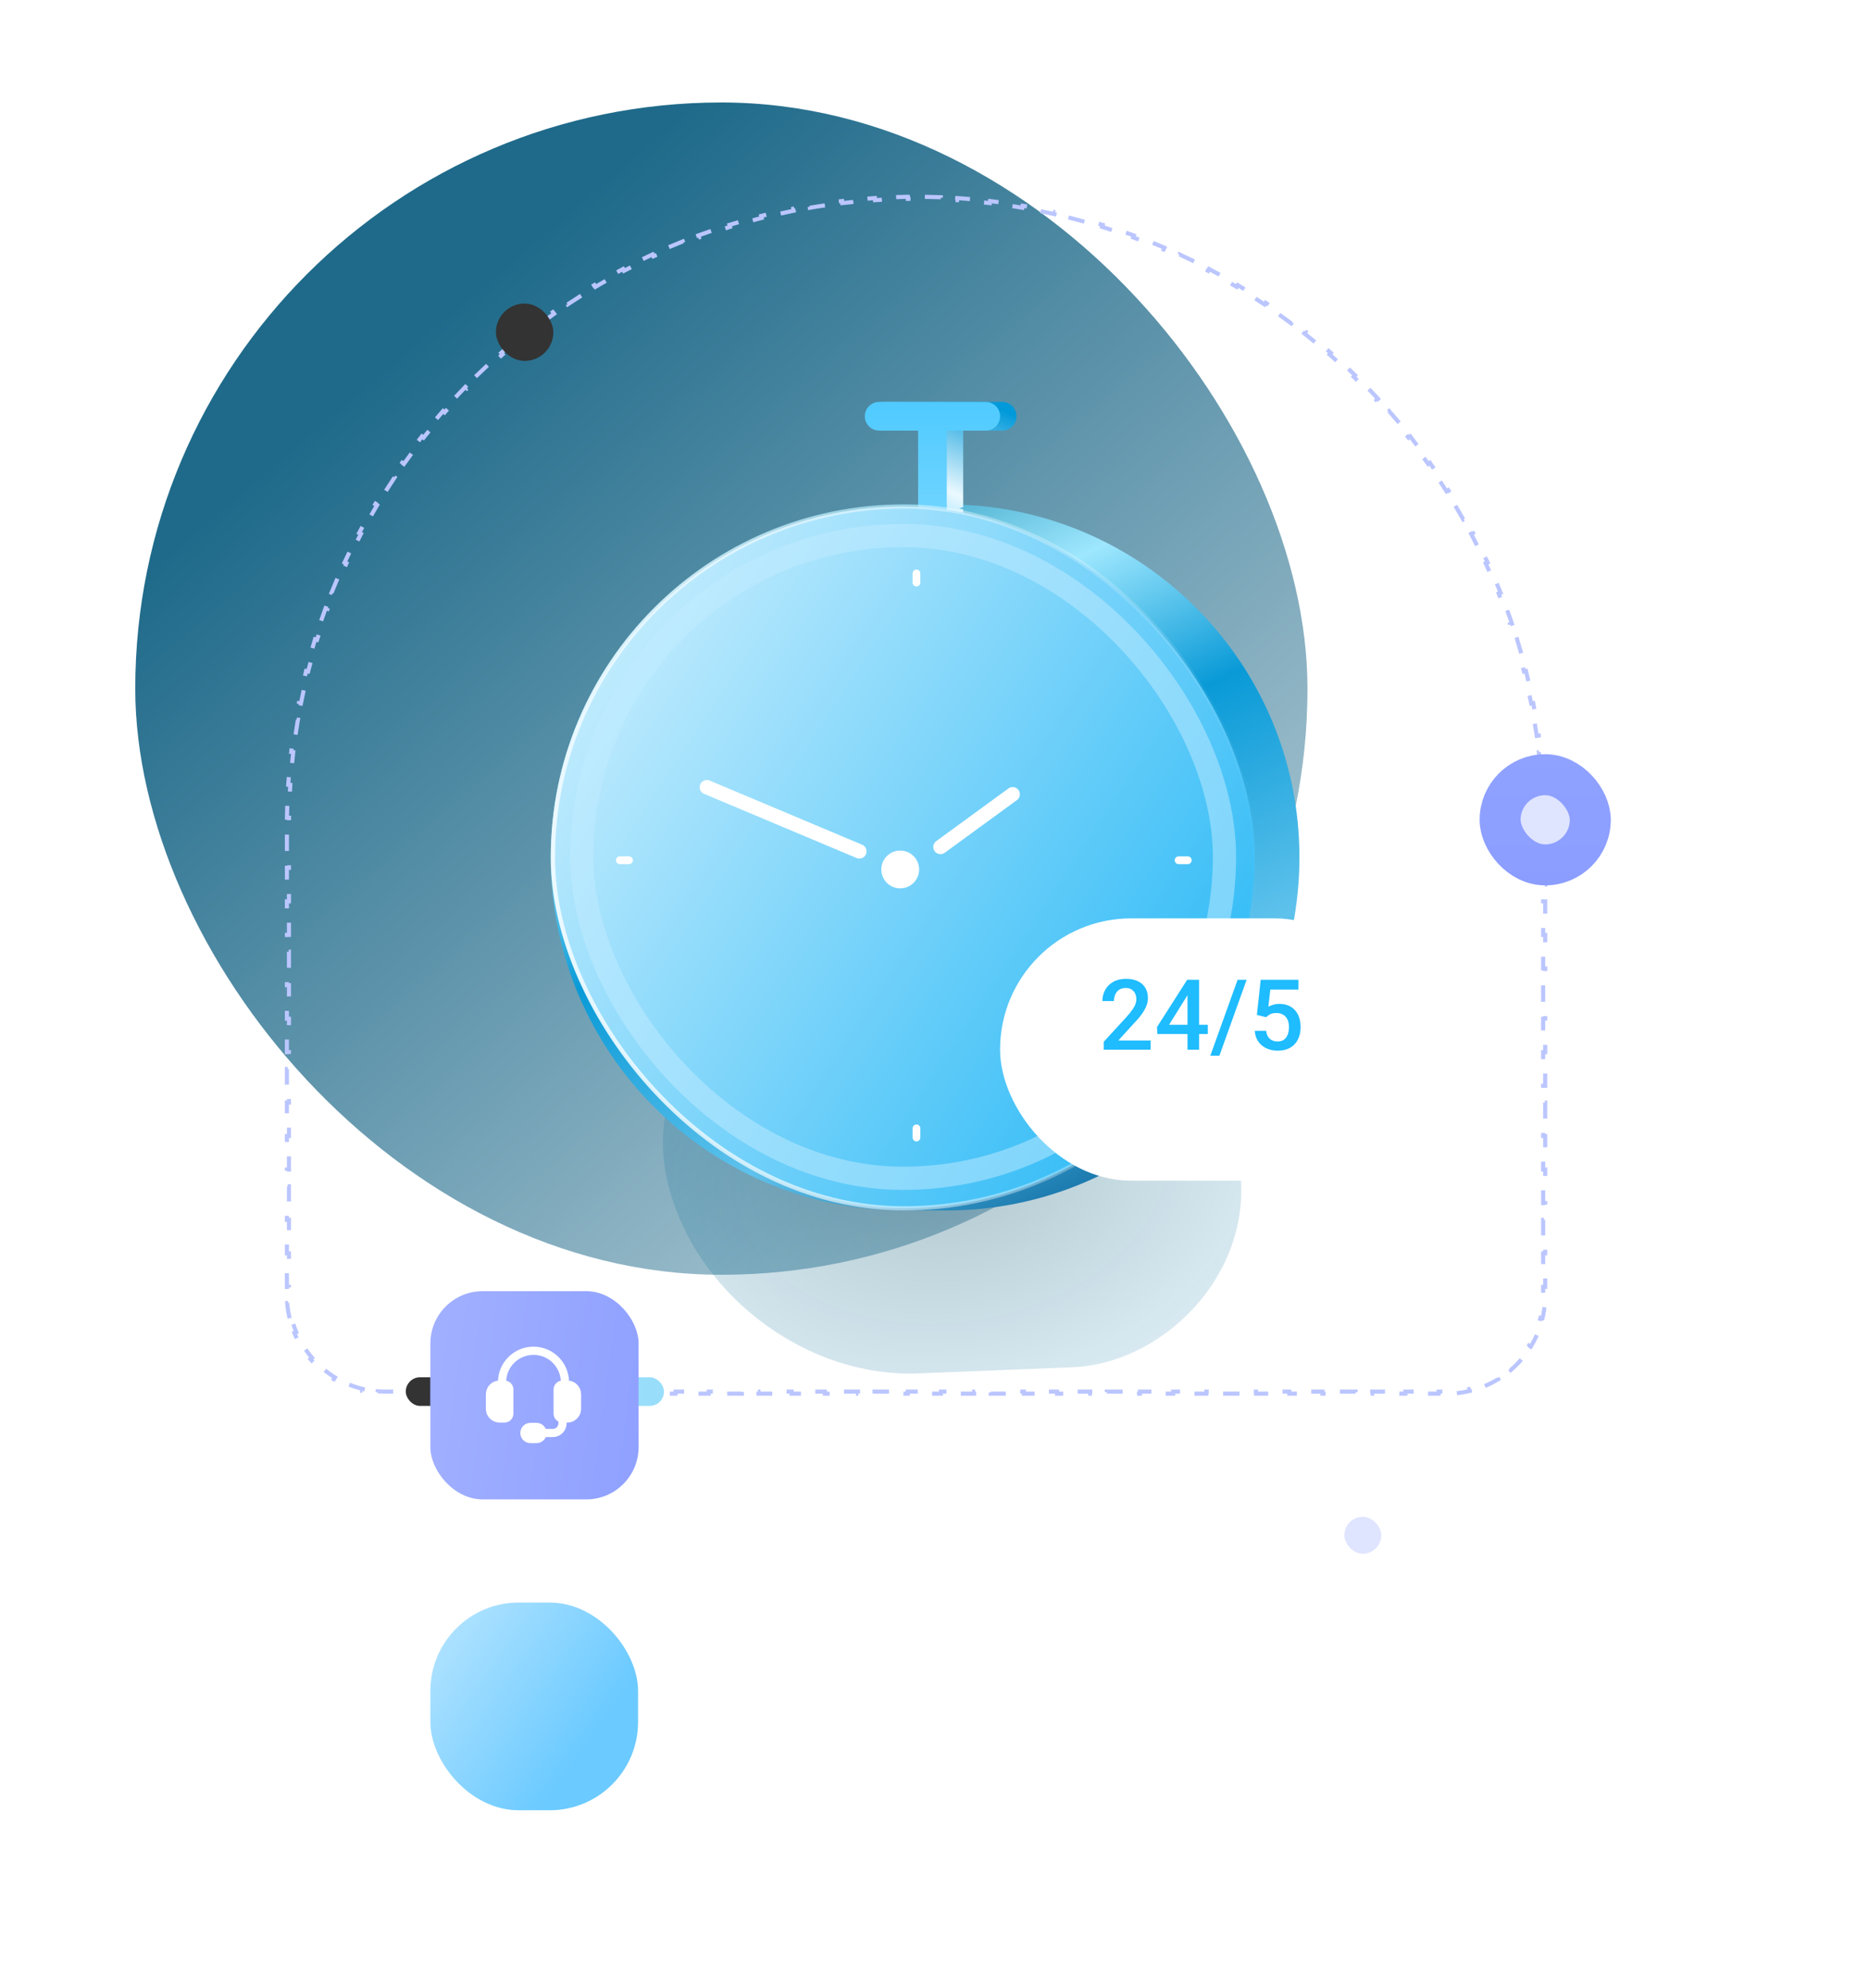 <svg width="456" height="485" viewBox="0 0 456 485" fill="none" xmlns="http://www.w3.org/2000/svg">
<rect x="33" y="25" width="286" height="286" rx="143" fill="url(#paint0_linear_3_1080)"/>
<path d="M70.658 321.605C70.369 320.398 70.172 319.155 70.073 317.885L70.571 317.846C70.524 317.237 70.5 316.621 70.5 316V313.955H70V309.866H70.5V305.777H70V301.688H70.5V297.598H70V293.509H70.5V289.42H70V285.33H70.5V281.241H70V277.152H70.5V273.063H70V268.973H70.5V264.884H70V260.795H70.5V256.705H70V252.616H70.5V248.527H70V244.438H70.5V240.348H70V236.259H70.5V232.17H70V228.08H70.5V223.991H70V219.902H70.5V215.812H70V211.723H70.5V207.634H70V203.545H70.5V201.5C70.5 200.828 70.504 200.158 70.513 199.489L70.013 199.482C70.03 198.139 70.065 196.8 70.117 195.465L70.616 195.484C70.668 194.146 70.737 192.812 70.823 191.483L70.324 191.451C70.41 190.111 70.514 188.776 70.635 187.446L71.133 187.491C71.254 186.157 71.392 184.829 71.547 183.505L71.05 183.447C71.207 182.114 71.38 180.786 71.57 179.464L72.065 179.535C72.255 178.21 72.463 176.89 72.687 175.576L72.194 175.492C72.42 174.17 72.662 172.853 72.922 171.543L73.412 171.64C73.672 170.326 73.949 169.019 74.242 167.718L73.754 167.608C74.049 166.3 74.36 164.998 74.688 163.703L75.173 163.826C75.502 162.528 75.847 161.237 76.208 159.952L75.727 159.817C76.09 158.527 76.47 157.244 76.866 155.968L77.343 156.116C77.74 154.837 78.153 153.566 78.582 152.302L78.108 152.141C78.539 150.872 78.986 149.61 79.449 148.356L79.918 148.53C80.381 147.274 80.86 146.027 81.355 144.787L80.891 144.602C81.388 143.357 81.901 142.12 82.429 140.891L82.889 141.089C83.417 139.861 83.961 138.64 84.521 137.429L84.067 137.219C84.629 136.002 85.206 134.794 85.799 133.594L86.247 133.815C86.839 132.617 87.447 131.428 88.069 130.247L87.627 130.014C88.252 128.828 88.892 127.651 89.547 126.484L89.984 126.729C90.637 125.564 91.306 124.408 91.989 123.262L91.56 123.006C92.246 121.854 92.948 120.713 93.663 119.581L94.086 119.848C94.8 118.719 95.528 117.6 96.27 116.491L95.855 116.213C96.6 115.099 97.361 113.995 98.135 112.902L98.543 113.191C99.314 112.101 100.1 111.022 100.899 109.953L100.499 109.654C101.301 108.58 102.118 107.518 102.948 106.466L103.341 106.776C104.168 105.728 105.009 104.691 105.863 103.665L105.479 103.345C106.336 102.315 107.207 101.297 108.091 100.29L108.466 100.62C109.347 99.616 110.241 98.624 111.148 97.644L110.78 97.304C111.69 96.32 112.613 95.349 113.547 94.389L113.906 94.738C114.837 93.782 115.782 92.838 116.738 91.906L116.389 91.547C117.349 90.613 118.32 89.69 119.304 88.781L119.644 89.148C120.624 88.241 121.616 87.347 122.619 86.466L122.29 86.091C123.296 85.207 124.315 84.336 125.345 83.479L125.665 83.863C126.691 83.009 127.728 82.168 128.776 81.341L128.466 80.948C129.518 80.118 130.58 79.302 131.654 78.499L131.953 78.899C133.022 78.1 134.101 77.314 135.191 76.543L134.902 76.135C135.995 75.361 137.099 74.6 138.213 73.855L138.491 74.27C139.6 73.528 140.719 72.8 141.848 72.086L141.581 71.663C142.712 70.948 143.854 70.246 145.006 69.56L145.262 69.989C146.408 69.306 147.564 68.637 148.729 67.984L148.484 67.547C149.651 66.892 150.828 66.252 152.014 65.627L152.247 66.069C153.428 65.447 154.617 64.84 155.815 64.247L155.594 63.799C156.794 63.206 158.002 62.629 159.219 62.067L159.429 62.521C160.64 61.961 161.86 61.417 163.089 60.889L162.891 60.429C164.12 59.901 165.357 59.388 166.602 58.891L166.787 59.355C168.027 58.86 169.274 58.381 170.529 57.918L170.356 57.449C171.61 56.986 172.872 56.539 174.141 56.108L174.302 56.582C175.566 56.153 176.837 55.74 178.116 55.343L177.968 54.866C179.244 54.47 180.527 54.09 181.817 53.727L181.952 54.209C183.237 53.847 184.528 53.502 185.826 53.173L185.703 52.688C186.998 52.36 188.3 52.049 189.608 51.754L189.718 52.242C191.019 51.949 192.326 51.672 193.64 51.412L193.543 50.922C194.853 50.663 196.17 50.42 197.492 50.194L197.576 50.687C198.89 50.463 200.21 50.255 201.535 50.065L201.464 49.57C202.786 49.38 204.114 49.207 205.447 49.05L205.505 49.547C206.829 49.392 208.157 49.254 209.491 49.133L209.445 48.635C210.776 48.514 212.111 48.41 213.451 48.324L213.483 48.823C214.812 48.737 216.146 48.668 217.484 48.616L217.465 48.117C218.799 48.065 220.139 48.03 221.482 48.013L221.488 48.513C222.158 48.504 222.828 48.5 223.5 48.5C224.172 48.5 224.842 48.504 225.511 48.513L225.518 48.013C226.861 48.03 228.2 48.065 229.535 48.117L229.516 48.616C230.854 48.668 232.188 48.737 233.517 48.823L233.549 48.324C234.889 48.41 236.224 48.514 237.554 48.635L237.509 49.133C238.843 49.254 240.171 49.392 241.495 49.547L241.553 49.05C242.886 49.207 244.214 49.38 245.536 49.57L245.465 50.065C246.79 50.255 248.11 50.463 249.424 50.687L249.508 50.194C250.83 50.42 252.147 50.663 253.457 50.922L253.36 51.412C254.674 51.672 255.981 51.949 257.282 52.242L257.392 51.754C258.7 52.049 260.002 52.36 261.297 52.688L261.174 53.173C262.472 53.502 263.763 53.847 265.048 54.208L265.183 53.727C266.473 54.09 267.756 54.47 269.032 54.866L268.884 55.343C270.163 55.74 271.434 56.153 272.698 56.582L272.859 56.108C274.128 56.539 275.39 56.986 276.644 57.449L276.47 57.918C277.726 58.381 278.973 58.86 280.213 59.355L280.398 58.891C281.643 59.388 282.88 59.901 284.109 60.429L283.911 60.889C285.139 61.417 286.36 61.961 287.571 62.521L287.781 62.067C288.998 62.629 290.206 63.206 291.406 63.799L291.185 64.247C292.383 64.839 293.572 65.447 294.753 66.069L294.986 65.627C296.172 66.252 297.349 66.892 298.516 67.547L298.271 67.984C299.436 68.637 300.592 69.306 301.738 69.989L301.994 69.56C303.146 70.246 304.288 70.948 305.419 71.663L305.152 72.086C306.281 72.8 307.4 73.528 308.509 74.27L308.787 73.855C309.901 74.6 311.005 75.361 312.098 76.135L311.809 76.543C312.899 77.314 313.978 78.1 315.047 78.899L315.346 78.499C316.42 79.302 317.482 80.118 318.534 80.948L318.224 81.341C319.272 82.168 320.309 83.009 321.335 83.863L321.655 83.479C322.685 84.336 323.703 85.207 324.71 86.091L324.38 86.466C325.384 87.347 326.376 88.241 327.356 89.148L327.696 88.781C328.68 89.69 329.651 90.613 330.611 91.547L330.262 91.906C331.218 92.837 332.163 93.782 333.094 94.738L333.452 94.389C334.387 95.349 335.31 96.32 336.219 97.304L335.852 97.644C336.759 98.624 337.653 99.616 338.534 100.619L338.909 100.29C339.793 101.296 340.664 102.315 341.521 103.345L341.137 103.665C341.991 104.691 342.832 105.728 343.659 106.776L344.052 106.466C344.882 107.518 345.698 108.58 346.501 109.654L346.101 109.953C346.9 111.022 347.686 112.101 348.457 113.191L348.865 112.902C349.639 113.995 350.399 115.099 351.145 116.213L350.73 116.491C351.472 117.6 352.2 118.719 352.914 119.848L353.337 119.581C354.052 120.712 354.753 121.854 355.44 123.006L355.011 123.262C355.694 124.408 356.363 125.564 357.016 126.729L357.453 126.484C358.108 127.651 358.748 128.828 359.373 130.014L358.931 130.247C359.553 131.428 360.161 132.617 360.753 133.815L361.201 133.594C361.794 134.794 362.371 136.002 362.933 137.219L362.479 137.429C363.039 138.64 363.583 139.86 364.111 141.089L364.571 140.891C365.099 142.12 365.612 143.357 366.109 144.602L365.645 144.787C366.14 146.027 366.619 147.274 367.082 148.529L367.551 148.356C368.014 149.61 368.461 150.872 368.892 152.141L368.418 152.302C368.847 153.566 369.26 154.837 369.657 156.116L370.134 155.968C370.53 157.244 370.91 158.527 371.273 159.817L370.792 159.952C371.153 161.237 371.498 162.528 371.827 163.826L372.312 163.703C372.64 164.998 372.951 166.3 373.246 167.608L372.758 167.718C373.051 169.019 373.328 170.326 373.588 171.64L374.078 171.543C374.338 172.853 374.58 174.17 374.806 175.492L374.313 175.576C374.537 176.89 374.745 178.21 374.935 179.535L375.43 179.464C375.62 180.786 375.793 182.114 375.95 183.447L375.453 183.505C375.608 184.829 375.746 186.157 375.867 187.491L376.365 187.445C376.486 188.776 376.59 190.111 376.676 191.451L376.177 191.483C376.263 192.812 376.332 194.146 376.384 195.484L376.884 195.465C376.935 196.799 376.97 198.139 376.987 199.482L376.487 199.488C376.496 200.158 376.5 200.828 376.5 201.5V203.545H377V207.634H376.5V211.723H377V215.812H376.5V219.902H377V223.991H376.5V228.08H377V232.17H376.5V236.259H377V240.348H376.5V244.437H377V248.527H376.5V252.616H377V256.705H376.5V260.795H377V264.884H376.5V268.973H377V273.062H376.5V277.152H377V281.241H376.5V285.33H377V289.42H376.5V293.509H377V297.598H376.5V301.688H377V305.777H376.5V309.866H377V313.955H376.5V316C376.5 316.621 376.476 317.237 376.429 317.846L376.927 317.885C376.828 319.155 376.631 320.398 376.342 321.605L375.856 321.489C375.567 322.697 375.184 323.868 374.717 324.995L375.179 325.187C374.695 326.354 374.121 327.475 373.466 328.541L373.04 328.28C372.395 329.331 371.668 330.328 370.87 331.262L371.25 331.587C370.433 332.543 369.543 333.433 368.587 334.25L368.262 333.87C367.328 334.668 366.331 335.395 365.28 336.04L365.541 336.466C364.475 337.121 363.354 337.695 362.187 338.179L361.995 337.717C360.868 338.184 359.697 338.567 358.489 338.856L358.605 339.342C357.398 339.631 356.155 339.828 354.885 339.927L354.846 339.429C354.237 339.476 353.621 339.5 353 339.5H350.977V340H346.93V339.5H342.883V340H338.836V339.5H334.789V340H330.742V339.5H326.695V340H322.648V339.5H318.602V340H314.555V339.5H310.508V340H306.461V339.5H302.414V340H298.367V339.5H294.32V340H290.273V339.5H286.227V340H282.18V339.5H278.133V340H274.086V339.5H270.039V340H265.992V339.5H261.945V340H257.898V339.5H253.852V340H249.805V339.5H245.758V340H241.711V339.5H237.664V340H233.617V339.5H229.57V340H225.523V339.5H221.477V340H217.43V339.5H213.383V340H209.336V339.5H205.289V340H201.242V339.5H197.195V340H193.148V339.5H189.102V340H185.055V339.5H181.008V340H176.961V339.5H172.914V340H168.867V339.5H164.82V340H160.773V339.5H156.727V340H152.68V339.5H148.633V340H144.586V339.5H140.539V340H136.492V339.5H132.445V340H128.398V339.5H124.352V340H120.305V339.5H116.258V340H112.211V339.5H108.164V340H104.117V339.5H100.07V340H96.023V339.5H94C93.379 339.5 92.763 339.476 92.154 339.429L92.115 339.927C90.845 339.828 89.602 339.631 88.395 339.342L88.511 338.856C87.303 338.567 86.132 338.184 85.005 337.717L84.813 338.179C83.646 337.695 82.525 337.121 81.459 336.466L81.72 336.04C80.669 335.395 79.672 334.668 78.738 333.87L78.413 334.25C77.457 333.433 76.567 332.543 75.75 331.587L76.13 331.262C75.332 330.328 74.605 329.331 73.96 328.28L73.534 328.541C72.879 327.475 72.305 326.354 71.821 325.187L72.283 324.995C71.816 323.868 71.433 322.697 71.144 321.489L70.658 321.605Z" stroke="#BBC6FF" stroke-dasharray="4 4"/>
<rect x="151" y="336" width="11" height="7" rx="3.5" fill="#98DEFB"/>
<rect x="99" y="336" width="11" height="7" rx="3.5" fill="#333333"/>
<g filter="url(#filter0_f_3_1080)">
<rect width="101.761" height="139.405" rx="50.881" transform="matrix(0.209 0.978 -0.999 0.04 291.292 232)" fill="url(#paint1_radial_3_1080)" fill-opacity="0.3"/>
</g>
<path fill-rule="evenodd" clip-rule="evenodd" d="M220.513 123.048C172.943 123.048 134.38 161.611 134.38 209.181C134.38 256.751 172.943 295.314 220.513 295.314C220.671 295.314 220.828 295.314 220.985 295.313C221.143 295.314 221.3 295.314 221.458 295.314C221.615 295.314 221.773 295.314 221.93 295.313C222.001 295.313 222.073 295.314 222.144 295.314C222.23 295.314 222.316 295.314 222.402 295.314C222.56 295.314 222.717 295.314 222.875 295.313C223.032 295.314 223.189 295.314 223.347 295.314C223.45 295.314 223.553 295.314 223.656 295.314L223.819 295.313C223.977 295.314 224.134 295.314 224.292 295.314C224.449 295.314 224.606 295.314 224.763 295.313C224.921 295.314 225.079 295.314 225.236 295.314C225.394 295.314 225.552 295.314 225.709 295.313C225.866 295.314 226.024 295.314 226.181 295.314L226.334 295.314C226.44 295.314 226.547 295.314 226.653 295.313C226.811 295.314 226.968 295.314 227.126 295.314C227.283 295.314 227.441 295.314 227.598 295.313C227.755 295.314 227.913 295.314 228.07 295.314L228.211 295.314L228.38 295.314L228.543 295.313C228.7 295.314 228.857 295.314 229.015 295.314C229.172 295.314 229.33 295.314 229.487 295.313C229.645 295.314 229.802 295.314 229.959 295.314C230.056 295.314 230.152 295.314 230.248 295.314L230.432 295.313C230.589 295.314 230.747 295.314 230.904 295.314C278.474 295.314 317.038 256.751 317.038 209.181C317.038 161.611 278.474 123.048 230.904 123.048C230.747 123.048 230.589 123.048 230.432 123.049C230.274 123.048 230.117 123.048 229.959 123.048C229.802 123.048 229.645 123.048 229.487 123.049C229.33 123.048 229.172 123.048 229.015 123.048C228.857 123.048 228.7 123.048 228.543 123.049C228.385 123.048 228.228 123.048 228.07 123.048C227.913 123.048 227.755 123.048 227.598 123.049C227.441 123.048 227.283 123.048 227.126 123.048C226.968 123.048 226.811 123.048 226.653 123.049C226.496 123.048 226.338 123.048 226.181 123.048C226.023 123.048 225.866 123.048 225.709 123.049C225.551 123.048 225.394 123.048 225.236 123.048C225.079 123.048 224.921 123.048 224.764 123.049C224.607 123.048 224.449 123.048 224.292 123.048C224.134 123.048 223.977 123.048 223.819 123.049C223.662 123.048 223.505 123.048 223.347 123.048C223.189 123.048 223.032 123.048 222.875 123.049C222.717 123.048 222.56 123.048 222.402 123.048C222.245 123.048 222.087 123.048 221.93 123.049C221.773 123.048 221.615 123.048 221.458 123.048C221.3 123.048 221.143 123.048 220.985 123.049C220.828 123.048 220.671 123.048 220.513 123.048Z" fill="url(#paint2_linear_3_1080)"/>
<path fill-rule="evenodd" clip-rule="evenodd" d="M225 105.048L218.5 105.048H217.5H216.5H215.5C213.567 105.048 212 103.481 212 101.548C212 99.615 213.567 98.048 215.5 98.048H216.5H217.5H218.5H228.5H229.5H230.5H231.5H241.5H242.5H243.5H244.5C246.433 98.048 248 99.615 248 101.548C248 103.481 246.433 105.048 244.5 105.048H243.501C243.5 105.048 243.5 105.048 243.5 105.048H242.501H242.5H241.501H241.5L235 105.048V126.548C235 128.481 233.433 130.048 231.5 130.048C231.33 130.048 231.163 130.036 231 130.012C230.837 130.036 230.67 130.048 230.5 130.048C230.33 130.048 230.163 130.036 230 130.012C229.837 130.036 229.67 130.048 229.5 130.048C229.33 130.048 229.163 130.036 229 130.012C228.837 130.036 228.67 130.048 228.5 130.048C226.567 130.048 225 128.481 225 126.548V105.048Z" fill="url(#paint3_linear_3_1080)"/>
<path fill-rule="evenodd" clip-rule="evenodd" d="M244 101.548C244 99.615 242.433 98.048 240.5 98.048H227.5H214.5C212.567 98.048 211 99.615 211 101.548C211 103.481 212.567 105.048 214.5 105.048L224 105.048V126.548C224 128.481 225.567 130.048 227.5 130.048C229.433 130.048 231 128.481 231 126.548V105.048L240.5 105.048C242.433 105.048 244 103.481 244 101.548Z" fill="url(#paint4_linear_3_1080)"/>
<path d="M234 124.048L235.5 123.548L236.5 124.548L234 124.048Z" fill="#5DBCDA"/>
<rect x="134.899" y="123.566" width="171.229" height="171.229" rx="85.615" fill="url(#paint5_linear_3_1080)" stroke="url(#paint6_linear_3_1080)" stroke-width="1.038"/>
<rect opacity="0.5" x="298.747" y="287.46" width="156.811" height="156.811" rx="78.405" transform="rotate(-180 298.747 287.46)" stroke="#C2EDFF" stroke-width="5.668"/>
<line x1="223.602" y1="139.896" x2="223.602" y2="142.142" stroke="white" stroke-width="1.889" stroke-linecap="round"/>
<line x1="289.798" y1="209.87" x2="287.552" y2="209.87" stroke="white" stroke-width="1.889" stroke-linecap="round"/>
<line x1="223.602" y1="275.276" x2="223.602" y2="277.522" stroke="white" stroke-width="1.889" stroke-linecap="round"/>
<line x1="153.474" y1="209.87" x2="151.228" y2="209.87" stroke="white" stroke-width="1.889" stroke-linecap="round"/>
<path d="M172.468 192.052L209.664 207.704" stroke="white" stroke-width="3.513" stroke-linecap="round"/>
<line x1="229.458" y1="206.626" x2="247.071" y2="193.775" stroke="white" stroke-width="3.513" stroke-linecap="round"/>
<circle cx="219.636" cy="212.121" r="4.612" fill="white"/>
<rect x="366" y="189" width="22" height="22" rx="11" fill="#DFE4FF" stroke="url(#paint7_linear_3_1080)" stroke-width="10"/>
<rect x="328" y="370.048" width="9" height="9" rx="4.5" fill="#DFE4FF"/>
<rect x="121" y="74.048" width="14" height="14" rx="7" fill="#333333"/>
<g filter="url(#filter1_dd_3_1080)">
<rect x="244" y="216.048" width="99" height="64" rx="32" fill="white"/>
</g>
<path d="M280.727 253.845V256.095H269.289V254.162L274.844 248.103C275.453 247.416 275.934 246.822 276.285 246.322C276.637 245.822 276.883 245.373 277.023 244.974C277.172 244.568 277.246 244.173 277.246 243.791C277.246 243.251 277.145 242.779 276.941 242.373C276.746 241.958 276.457 241.634 276.074 241.4C275.691 241.158 275.227 241.037 274.68 241.037C274.047 241.037 273.516 241.173 273.086 241.447C272.656 241.72 272.332 242.099 272.113 242.583C271.895 243.06 271.785 243.607 271.785 244.224H268.961C268.961 243.232 269.188 242.326 269.641 241.505C270.094 240.677 270.75 240.021 271.609 239.537C272.469 239.044 273.504 238.798 274.715 238.798C275.855 238.798 276.824 238.99 277.621 239.373C278.418 239.755 279.023 240.298 279.438 241.001C279.859 241.705 280.07 242.537 280.07 243.498C280.07 244.029 279.984 244.556 279.812 245.08C279.641 245.603 279.395 246.126 279.074 246.65C278.762 247.166 278.391 247.685 277.961 248.208C277.531 248.724 277.059 249.248 276.543 249.779L272.852 253.845H280.727ZM294.684 250.013V252.263H282.379L282.285 250.564L289.645 239.033H291.906L289.457 243.228L285.227 250.013H294.684ZM292.551 239.033V256.095H289.727V239.033H292.551ZM304.152 239.033L297.508 257.56H295.293L301.949 239.033H304.152ZM308.91 248.162L306.66 247.611L307.586 239.033H316.785V241.423H309.93L309.461 245.607C309.727 245.451 310.094 245.298 310.562 245.15C311.031 244.994 311.566 244.916 312.168 244.916C312.973 244.916 313.691 245.048 314.324 245.314C314.965 245.572 315.508 245.951 315.953 246.451C316.398 246.943 316.738 247.544 316.973 248.255C317.207 248.958 317.324 249.751 317.324 250.634C317.324 251.423 317.207 252.162 316.973 252.849C316.746 253.537 316.402 254.142 315.941 254.666C315.48 255.189 314.898 255.599 314.195 255.896C313.5 256.185 312.676 256.33 311.723 256.33C311.012 256.33 310.328 256.228 309.672 256.025C309.023 255.814 308.441 255.505 307.926 255.099C307.41 254.685 306.996 254.177 306.684 253.576C306.371 252.966 306.191 252.267 306.145 251.478H308.91C308.98 252.033 309.133 252.505 309.367 252.896C309.609 253.279 309.93 253.572 310.328 253.775C310.727 253.978 311.188 254.08 311.711 254.08C312.188 254.08 312.598 253.998 312.941 253.833C313.285 253.662 313.57 253.419 313.797 253.107C314.031 252.787 314.203 252.412 314.312 251.982C314.43 251.552 314.488 251.076 314.488 250.552C314.488 250.052 314.422 249.595 314.289 249.181C314.164 248.767 313.973 248.408 313.715 248.103C313.465 247.798 313.148 247.564 312.766 247.4C312.383 247.228 311.941 247.142 311.441 247.142C310.77 247.142 310.254 247.24 309.895 247.435C309.543 247.63 309.215 247.873 308.91 248.162Z" fill="#1FBCFF"/>
<path fill-rule="evenodd" clip-rule="evenodd" d="M105 343V336H106V343H105Z" fill="#728BFF"/>
<g filter="url(#filter2_dddddd_3_1080)">
<rect x="105" y="315" width="50.675" height="50.675" rx="21.547" fill="url(#paint8_linear_3_1080)"/>
</g>
<rect x="105" y="315" width="50.802" height="50.802" rx="12.768" fill="url(#paint9_linear_3_1080)"/>
<path d="M137.83 337.8V337.21C137.83 332.974 134.396 329.54 130.16 329.54V329.54C125.924 329.54 122.49 332.974 122.49 337.21V337.8" stroke="white" stroke-width="2" stroke-linecap="round" stroke-linejoin="round"/>
<path d="M132.372 349.6H134.88C136.184 349.6 137.24 348.544 137.24 347.24V346.06" stroke="white" stroke-width="2" stroke-linecap="round" stroke-linejoin="round"/>
<path fill-rule="evenodd" clip-rule="evenodd" d="M138.42 346.06H137.24C136.588 346.06 136.06 345.531 136.06 344.88V338.98C136.06 338.329 136.588 337.8 137.24 337.8H138.42C139.724 337.8 140.78 338.856 140.78 340.16V343.7C140.78 345.004 139.724 346.06 138.42 346.06Z" fill="white" stroke="white" stroke-width="2" stroke-linecap="round" stroke-linejoin="round"/>
<path fill-rule="evenodd" clip-rule="evenodd" d="M130.897 351.075H129.422C128.608 351.075 127.947 350.414 127.947 349.6C127.947 348.786 128.608 348.125 129.422 348.125H130.897C131.712 348.125 132.372 348.786 132.372 349.6C132.372 350.414 131.712 351.075 130.897 351.075Z" fill="white" stroke="white" stroke-width="2" stroke-linecap="round" stroke-linejoin="round"/>
<path fill-rule="evenodd" clip-rule="evenodd" d="M123.08 346.06H121.9C120.596 346.06 119.54 345.004 119.54 343.7V340.16C119.54 338.856 120.596 337.8 121.9 337.8H123.08C123.731 337.8 124.26 338.329 124.26 338.98V344.88C124.26 345.531 123.731 346.06 123.08 346.06Z" fill="white" stroke="white" stroke-width="2" stroke-linecap="round" stroke-linejoin="round"/>
<defs>
<filter id="filter0_f_3_1080" x="116.31" y="188.794" width="231.939" height="191.543" filterUnits="userSpaceOnUse" color-interpolation-filters="sRGB">
<feFlood flood-opacity="0" result="BackgroundImageFix"/>
<feBlend mode="normal" in="SourceGraphic" in2="BackgroundImageFix" result="shape"/>
<feGaussianBlur stdDeviation="22.606" result="effect1_foregroundBlur_3_1080"/>
</filter>
<filter id="filter1_dd_3_1080" x="228" y="208.048" width="131" height="96" filterUnits="userSpaceOnUse" color-interpolation-filters="sRGB">
<feFlood flood-opacity="0" result="BackgroundImageFix"/>
<feColorMatrix in="SourceAlpha" type="matrix" values="0 0 0 0 0 0 0 0 0 0 0 0 0 0 0 0 0 0 127 0" result="hardAlpha"/>
<feOffset dy="8"/>
<feGaussianBlur stdDeviation="8"/>
<feColorMatrix type="matrix" values="0 0 0 0 0.122 0 0 0 0 0.11 0 0 0 0 0.157 0 0 0 0.08 0"/>
<feBlend mode="normal" in2="BackgroundImageFix" result="effect1_dropShadow_3_1080"/>
<feColorMatrix in="SourceAlpha" type="matrix" values="0 0 0 0 0 0 0 0 0 0 0 0 0 0 0 0 0 0 127 0" result="hardAlpha"/>
<feOffset/>
<feGaussianBlur stdDeviation="4"/>
<feColorMatrix type="matrix" values="0 0 0 0 0.122 0 0 0 0 0.11 0 0 0 0 0.157 0 0 0 0.04 0"/>
<feBlend mode="normal" in2="effect1_dropShadow_3_1080" result="effect2_dropShadow_3_1080"/>
<feBlend mode="normal" in="SourceGraphic" in2="effect2_dropShadow_3_1080" result="shape"/>
</filter>
<filter id="filter2_dddddd_3_1080" x="21.207" y="266.32" width="218.262" height="218.262" filterUnits="userSpaceOnUse" color-interpolation-filters="sRGB">
<feFlood flood-opacity="0" result="BackgroundImageFix"/>
<feColorMatrix in="SourceAlpha" type="matrix" values="0 0 0 0 0 0 0 0 0 0 0 0 0 0 0 0 0 0 127 0" result="hardAlpha"/>
<feOffset dy="1.736"/>
<feGaussianBlur stdDeviation="1.557"/>
<feColorMatrix type="matrix" values="0 0 0 0 0.525 0 0 0 0 0.6 0 0 0 0 1 0 0 0 0.095 0"/>
<feBlend mode="normal" in2="BackgroundImageFix" result="effect1_dropShadow_3_1080"/>
<feColorMatrix in="SourceAlpha" type="matrix" values="0 0 0 0 0 0 0 0 0 0 0 0 0 0 0 0 0 0 127 0" result="hardAlpha"/>
<feOffset dy="3.446"/>
<feGaussianBlur stdDeviation="3.239"/>
<feColorMatrix type="matrix" values="0 0 0 0 0.525 0 0 0 0 0.6 0 0 0 0 1 0 0 0 0.121 0"/>
<feBlend mode="normal" in2="effect1_dropShadow_3_1080" result="effect2_dropShadow_3_1080"/>
<feColorMatrix in="SourceAlpha" type="matrix" values="0 0 0 0 0 0 0 0 0 0 0 0 0 0 0 0 0 0 127 0" result="hardAlpha"/>
<feOffset dy="5.693"/>
<feGaussianBlur stdDeviation="5.691"/>
<feColorMatrix type="matrix" values="0 0 0 0 0.525 0 0 0 0 0.6 0 0 0 0 1 0 0 0 0.134 0"/>
<feBlend mode="normal" in2="effect2_dropShadow_3_1080" result="effect3_dropShadow_3_1080"/>
<feColorMatrix in="SourceAlpha" type="matrix" values="0 0 0 0 0 0 0 0 0 0 0 0 0 0 0 0 0 0 127 0" result="hardAlpha"/>
<feOffset dy="9.871"/>
<feGaussianBlur stdDeviation="9.963"/>
<feColorMatrix type="matrix" values="0 0 0 0 0.525 0 0 0 0 0.6 0 0 0 0 1 0 0 0 0.143 0"/>
<feBlend mode="normal" in2="effect3_dropShadow_3_1080" result="effect4_dropShadow_3_1080"/>
<feColorMatrix in="SourceAlpha" type="matrix" values="0 0 0 0 0 0 0 0 0 0 0 0 0 0 0 0 0 0 127 0" result="hardAlpha"/>
<feOffset dy="20.107"/>
<feGaussianBlur stdDeviation="18.392"/>
<feColorMatrix type="matrix" values="0 0 0 0 0.525 0 0 0 0 0.6 0 0 0 0 1 0 0 0 0.155 0"/>
<feBlend mode="normal" in2="effect4_dropShadow_3_1080" result="effect5_dropShadow_3_1080"/>
<feColorMatrix in="SourceAlpha" type="matrix" values="0 0 0 0 0 0 0 0 0 0 0 0 0 0 0 0 0 0 127 0" result="hardAlpha"/>
<feOffset dy="35.113"/>
<feGaussianBlur stdDeviation="41.897"/>
<feColorMatrix type="matrix" values="0 0 0 0 0.525 0 0 0 0 0.6 0 0 0 0 1 0 0 0 0.15 0"/>
<feBlend mode="normal" in2="effect5_dropShadow_3_1080" result="effect6_dropShadow_3_1080"/>
<feBlend mode="normal" in="SourceGraphic" in2="effect6_dropShadow_3_1080" result="shape"/>
</filter>
<linearGradient id="paint0_linear_3_1080" x1="111" y1="75" x2="381.429" y2="391.469" gradientUnits="userSpaceOnUse">
<stop stop-color="#1F6A8A"/>
<stop offset="1" stop-color="white"/>
<stop offset="1" stop-color="#1F6A8A" stop-opacity="0.19"/>
</linearGradient>
<radialGradient id="paint1_radial_3_1080" cx="0" cy="0" r="1" gradientUnits="userSpaceOnUse" gradientTransform="translate(50.881 69.703) rotate(74.827) scale(171.271 116.179)">
<stop stop-color="#013F59"/>
<stop offset="1" stop-color="#00A5EC" stop-opacity="0"/>
</radialGradient>
<linearGradient id="paint2_linear_3_1080" x1="194.667" y1="123.421" x2="284.857" y2="309.845" gradientUnits="userSpaceOnUse">
<stop stop-color="#2596BA"/>
<stop offset="0.198" stop-color="#9EE7FE"/>
<stop offset="0.4" stop-color="#099AD7"/>
<stop offset="0.685" stop-color="#5FC2EC"/>
<stop offset="0.887" stop-color="#1472A7"/>
</linearGradient>
<linearGradient id="paint3_linear_3_1080" x1="246.856" y1="100.966" x2="230.909" y2="138.042" gradientUnits="userSpaceOnUse">
<stop stop-color="#0099DA"/>
<stop offset="0.579" stop-color="#EBF9FF"/>
<stop offset="0.934" stop-color="#73D5FF"/>
</linearGradient>
<linearGradient id="paint4_linear_3_1080" x1="227.5" y1="98.048" x2="227.5" y2="130.048" gradientUnits="userSpaceOnUse">
<stop stop-color="#4FCAFF"/>
<stop offset="1" stop-color="#75D6FF"/>
</linearGradient>
<linearGradient id="paint5_linear_3_1080" x1="333.5" y1="295.048" x2="113.598" y2="150.165" gradientUnits="userSpaceOnUse">
<stop stop-color="#06ADF4"/>
<stop offset="1" stop-color="#DBF4FF"/>
</linearGradient>
<linearGradient id="paint6_linear_3_1080" x1="306.305" y1="179.771" x2="134.266" y2="191.224" gradientUnits="userSpaceOnUse">
<stop stop-color="white" stop-opacity="0"/>
<stop offset="1" stop-color="#EBF9FF"/>
</linearGradient>
<linearGradient id="paint7_linear_3_1080" x1="377" y1="184" x2="377" y2="216" gradientUnits="userSpaceOnUse">
<stop stop-color="#90A2FF"/>
<stop offset="1" stop-color="#8B9DFF"/>
</linearGradient>
<linearGradient id="paint8_linear_3_1080" x1="134.691" y1="361.931" x2="91.978" y2="331.788" gradientUnits="userSpaceOnUse">
<stop stop-color="#6BCAFF"/>
<stop offset="1" stop-color="#BAE6FF"/>
</linearGradient>
<linearGradient id="paint9_linear_3_1080" x1="180.287" y1="377.555" x2="73.104" y2="363.022" gradientUnits="userSpaceOnUse">
<stop stop-color="#8699FF"/>
<stop offset="1" stop-color="#AAB7FF"/>
</linearGradient>
</defs>
</svg>
